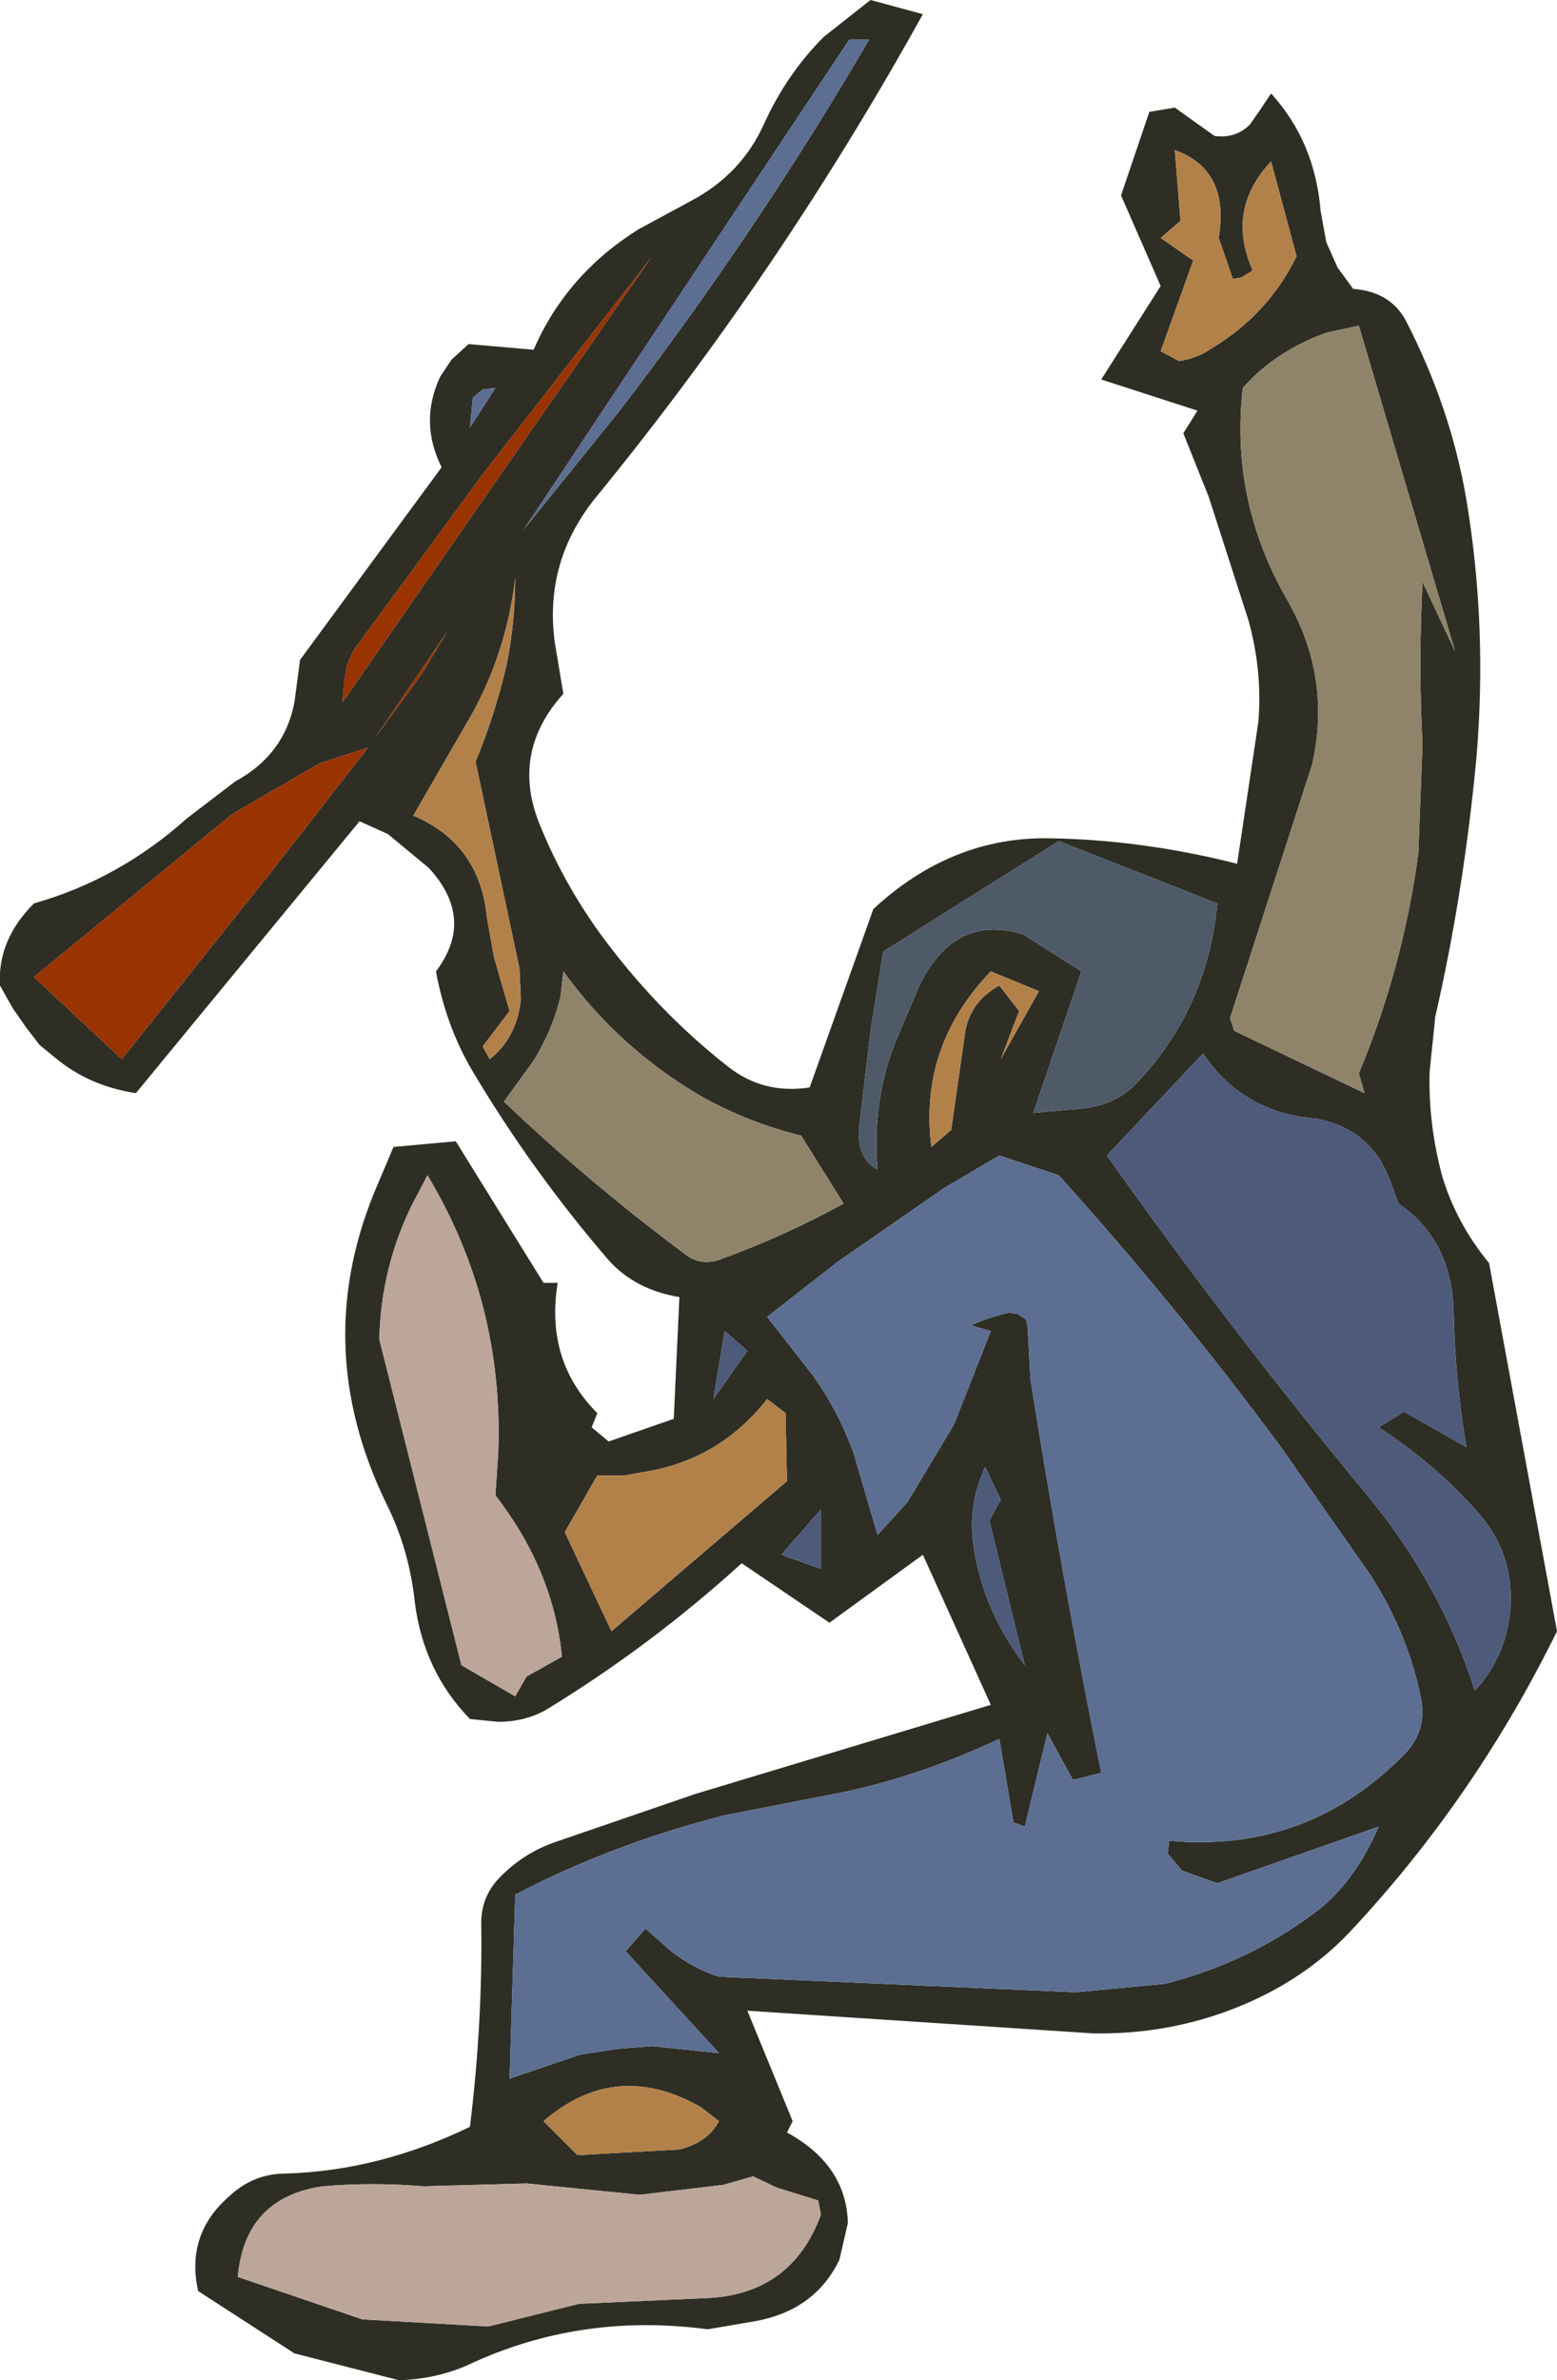 <?xml version="1.0" encoding="UTF-8" standalone="no"?>
<svg xmlns:xlink="http://www.w3.org/1999/xlink" height="84.05px" width="55.0px" xmlns="http://www.w3.org/2000/svg">
  <g transform="matrix(1.0, 0.0, 0.0, 1.0, 27.45, 41.95)">
    <path d="M22.2 -30.65 Q23.8 -27.55 24.35 -24.3 25.1 -19.8 24.7 -15.15 24.25 -10.4 23.25 -6.05 L23.05 -4.1 Q23.0 -2.25 23.5 -0.4 24.0 1.25 25.15 2.65 L27.55 15.65 Q24.65 21.55 20.25 26.25 18.6 28.0 16.2 28.95 13.8 29.9 11.15 29.85 L-1.05 29.05 0.55 32.95 0.35 33.35 Q2.45 34.5 2.5 36.55 L2.2 37.85 Q1.35 39.6 -0.7 40.0 L-2.45 40.3 Q-6.95 39.7 -10.9 41.55 -12.0 42.05 -13.35 42.1 L-17.05 41.15 -20.45 38.95 Q-20.9 36.95 -19.35 35.6 -18.5 34.8 -17.35 34.8 -14.05 34.7 -10.85 33.15 -10.4 29.5 -10.45 25.95 -10.45 25.05 -9.85 24.4 -9.0 23.5 -7.85 23.1 L-2.9 21.4 7.55 18.25 5.15 12.95 1.85 15.35 -1.25 13.25 Q-4.5 16.2 -8.2 18.45 -8.95 18.85 -9.85 18.85 L-10.85 18.75 Q-12.5 17.05 -12.8 14.6 -13.0 12.75 -13.8 11.15 -16.55 5.5 -14.1 -0.15 L-13.55 -1.45 -11.35 -1.65 -8.25 3.35 -7.75 3.35 Q-8.2 6.1 -6.35 7.95 L-6.55 8.45 -5.95 8.95 -3.65 8.15 -3.45 3.85 Q-5.0 3.6 -5.95 2.55 -8.7 -0.65 -10.8 -4.2 -11.7 -5.75 -12.05 -7.65 -10.65 -9.5 -12.3 -11.3 L-13.75 -12.5 -14.75 -12.95 -22.65 -3.35 Q-24.3 -3.6 -25.5 -4.6 L-26.05 -5.05 -26.55 -5.7 -27.0 -6.35 -27.45 -7.15 Q-27.55 -8.75 -26.25 -10.05 -23.25 -10.9 -20.85 -13.05 L-19.15 -14.35 Q-17.4 -15.3 -17.05 -17.15 L-16.85 -18.65 -11.85 -25.45 Q-12.65 -27.05 -11.9 -28.65 L-11.5 -29.25 -10.9 -29.8 -8.6 -29.6 Q-7.45 -32.25 -4.9 -33.85 L-3.05 -34.85 Q-1.25 -35.8 -0.45 -37.6 0.35 -39.35 1.65 -40.65 L3.3 -41.95 5.15 -41.45 Q0.1 -32.35 -6.35 -24.45 -8.25 -22.15 -7.85 -19.25 L-7.55 -17.45 Q-9.45 -15.35 -8.35 -12.75 -7.55 -10.8 -6.3 -9.05 -4.3 -6.3 -1.75 -4.3 -0.5 -3.3 1.15 -3.55 L3.4 -9.85 Q6.15 -12.4 9.6 -12.35 12.9 -12.3 16.25 -11.45 L17.0 -16.45 Q17.15 -18.25 16.65 -20.05 L15.25 -24.4 14.35 -26.65 14.85 -27.45 11.45 -28.55 13.55 -31.85 12.15 -35.05 13.15 -38.0 14.05 -38.15 15.45 -37.15 Q16.2 -37.05 16.7 -37.55 L17.05 -38.05 17.45 -38.65 Q19.0 -36.95 19.2 -34.5 L19.4 -33.4 19.8 -32.5 20.35 -31.75 Q21.65 -31.65 22.2 -30.65 M3.25 -40.55 L2.55 -40.55 -8.95 -23.25 -5.6 -27.4 Q-0.75 -33.7 3.25 -40.55 M16.1 -32.1 L15.6 -33.55 Q16.0 -35.95 14.05 -36.65 L14.25 -34.15 13.55 -33.55 14.7 -32.75 13.55 -29.55 14.2 -29.2 Q14.85 -29.3 15.35 -29.65 17.35 -30.85 18.35 -32.9 L17.45 -36.25 Q15.85 -34.55 16.8 -32.4 L16.4 -32.15 16.1 -32.1 M19.4 -30.2 Q17.6 -29.55 16.45 -28.25 16.0 -24.3 18.0 -20.8 19.6 -18.05 18.9 -14.95 L16.0 -6.0 16.15 -5.55 20.75 -3.35 20.55 -4.05 Q22.1 -7.75 22.65 -11.8 L22.8 -15.7 Q22.65 -18.4 22.8 -21.4 L23.95 -18.95 20.55 -30.45 19.4 -30.2 M9.25 -6.95 L7.55 -7.65 Q5.0 -5.0 5.45 -1.45 L6.15 -2.05 6.65 -5.55 Q6.85 -6.6 7.85 -7.15 L8.55 -6.25 7.9 -4.55 9.25 -6.95 M3.55 -0.65 Q3.35 -3.1 4.2 -5.2 L5.05 -7.2 Q6.3 -9.7 8.7 -8.95 L10.75 -7.65 9.05 -2.65 10.7 -2.8 Q11.9 -2.9 12.65 -3.65 15.2 -6.3 15.55 -10.05 L9.95 -12.25 3.75 -8.35 3.3 -5.55 2.9 -2.15 Q2.8 -1.05 3.55 -0.65 M9.95 -0.45 L7.85 -1.15 5.9 0.0 2.15 2.6 -0.35 4.55 1.25 6.6 Q2.15 7.85 2.7 9.35 L3.55 12.25 4.6 11.1 6.25 8.35 7.55 5.05 6.85 4.85 Q7.5 4.55 8.2 4.4 L8.5 4.45 8.8 4.65 8.85 4.9 8.95 6.75 Q10.05 13.7 11.45 20.65 L10.45 20.9 9.55 19.25 8.75 22.55 8.35 22.4 7.85 19.45 Q5.2 20.7 2.5 21.3 L-1.85 22.15 Q-5.8 23.15 -9.25 24.95 L-9.45 31.45 -6.95 30.6 -5.65 30.4 -4.4 30.3 -2.05 30.55 -5.35 26.95 -4.65 26.15 -3.8 26.9 Q-3.0 27.55 -2.05 27.85 L10.55 28.4 13.7 28.1 Q16.85 27.3 19.3 25.35 20.5 24.3 21.25 22.55 L15.55 24.55 14.3 24.1 13.8 23.5 13.85 23.05 Q18.8 23.5 22.25 19.9 22.95 19.1 22.75 18.05 22.3 15.75 20.95 13.65 L17.8 9.15 Q14.1 4.15 9.95 -0.45 M15.05 -4.75 L11.65 -1.15 Q16.0 5.0 20.85 10.85 23.45 14.0 24.65 17.75 25.75 16.55 25.9 14.9 26.05 12.9 24.75 11.45 23.25 9.75 21.25 8.45 L22.15 7.9 24.35 9.15 Q23.95 6.8 23.9 4.4 23.85 1.85 21.95 0.55 L21.6 -0.4 Q20.9 -2.1 19.05 -2.45 16.45 -2.65 15.05 -4.75 M0.35 10.35 L0.3 7.95 -0.35 7.45 Q-2.0 9.55 -4.55 10.0 L-5.4 10.15 -6.35 10.15 -7.5 12.15 -5.85 15.65 0.35 10.35 M0.15 12.95 L1.55 13.45 1.55 11.35 0.15 12.95 M7.9 11.0 L7.35 9.85 Q6.8 11.05 6.9 12.3 7.15 14.75 8.75 16.85 L7.5 11.75 7.9 11.0 M1.45 35.75 L0.0 35.3 -0.85 34.9 -1.9 35.2 -4.85 35.55 -8.85 35.15 -12.5 35.25 Q-14.3 35.1 -16.05 35.25 -18.8 35.65 -19.05 38.45 L-14.65 39.95 -10.2 40.2 -7.0 39.4 -2.55 39.2 Q0.5 39.1 1.55 36.25 L1.45 35.75 M2.35 0.55 L0.85 -1.85 Q-1.0 -2.3 -2.7 -3.25 -5.6 -4.95 -7.55 -7.65 L-7.65 -6.75 Q-7.95 -5.55 -8.6 -4.5 L-9.65 -3.05 Q-6.65 -0.2 -3.3 2.3 -2.7 2.8 -1.95 2.5 0.25 1.7 2.35 0.55 M-10.75 -27.9 L-10.85 -26.85 -9.95 -28.25 -10.4 -28.2 -10.75 -27.9 M-26.25 -7.45 L-23.15 -4.55 -17.8 -11.25 -14.45 -15.55 -16.15 -15.0 -19.25 -13.2 -26.25 -7.45 M-4.45 -32.85 L-10.4 -25.2 -14.95 -19.0 -15.2 -18.45 -15.3 -17.8 -15.35 -17.15 -4.45 -32.85 M-9.55 -18.5 Q-9.25 -20.0 -9.25 -21.55 -9.55 -18.95 -10.8 -16.7 L-12.85 -13.15 Q-10.5 -12.15 -10.25 -9.55 L-10.0 -8.15 -9.45 -6.25 -10.4 -5.0 -10.15 -4.55 Q-9.2 -5.3 -9.05 -6.65 L-9.1 -7.75 -10.65 -15.05 Q-9.95 -16.75 -9.55 -18.5 M-14.2 -15.9 L-12.55 -18.15 -11.65 -19.65 -14.2 -15.9 M-1.05 5.75 L-1.85 5.05 -2.25 7.45 -1.05 5.75 M-9.95 10.85 L-9.85 9.35 Q-9.65 4.05 -12.35 -0.45 L-12.9 0.6 Q-14.0 2.85 -14.05 5.35 L-11.15 16.85 -9.25 17.95 -8.85 17.25 -7.6 16.55 Q-7.9 13.5 -9.95 10.85 M-8.25 32.95 L-7.05 34.15 -3.45 33.95 Q-2.45 33.7 -2.05 32.95 L-2.7 32.45 Q-5.7 30.75 -8.25 32.95" fill="#2e2e25" fill-rule="evenodd" stroke="none"/>
    <path d="M3.55 -0.65 Q2.8 -1.05 2.9 -2.15 L3.3 -5.55 3.75 -8.35 9.95 -12.25 15.55 -10.05 Q15.2 -6.3 12.65 -3.65 11.9 -2.9 10.7 -2.8 L9.05 -2.65 10.75 -7.65 8.7 -8.95 Q6.3 -9.7 5.05 -7.2 L4.2 -5.2 Q3.35 -3.1 3.55 -0.65" fill="#4e5a68" fill-rule="evenodd" stroke="none"/>
    <path d="M16.1 -32.1 L16.4 -32.15 16.8 -32.4 Q15.85 -34.55 17.45 -36.25 L18.35 -32.9 Q17.35 -30.85 15.35 -29.65 14.85 -29.3 14.2 -29.2 L13.55 -29.55 14.7 -32.75 13.55 -33.55 14.25 -34.15 14.05 -36.65 Q16.0 -35.95 15.6 -33.55 L16.1 -32.1 M9.25 -6.95 L7.9 -4.55 8.55 -6.25 7.85 -7.15 Q6.85 -6.6 6.65 -5.55 L6.15 -2.05 5.45 -1.45 Q5.0 -5.0 7.55 -7.65 L9.25 -6.95 M0.35 10.35 L-5.85 15.65 -7.5 12.15 -6.35 10.15 -5.4 10.15 -4.55 10.0 Q-2.0 9.55 -0.35 7.45 L0.3 7.95 0.35 10.35 M-9.55 -18.5 Q-9.95 -16.75 -10.65 -15.05 L-9.1 -7.75 -9.05 -6.65 Q-9.2 -5.3 -10.15 -4.55 L-10.4 -5.0 -9.45 -6.25 -10.0 -8.15 -10.25 -9.55 Q-10.5 -12.15 -12.85 -13.15 L-10.8 -16.7 Q-9.55 -18.95 -9.25 -21.55 -9.25 -20.0 -9.55 -18.5 M-8.25 32.95 Q-5.7 30.75 -2.7 32.45 L-2.05 32.95 Q-2.45 33.7 -3.45 33.95 L-7.05 34.15 -8.25 32.95" fill="#b2814a" fill-rule="evenodd" stroke="none"/>
    <path d="M19.4 -30.2 L20.55 -30.45 23.95 -18.95 22.8 -21.4 Q22.65 -18.4 22.8 -15.7 L22.65 -11.8 Q22.1 -7.75 20.55 -4.05 L20.75 -3.35 16.15 -5.55 16.0 -6.0 18.9 -14.95 Q19.6 -18.05 18.0 -20.8 16.0 -24.3 16.45 -28.25 17.6 -29.55 19.4 -30.2 M2.35 0.55 Q0.25 1.7 -1.95 2.5 -2.7 2.8 -3.3 2.3 -6.65 -0.2 -9.65 -3.05 L-8.6 -4.5 Q-7.95 -5.55 -7.65 -6.75 L-7.55 -7.65 Q-5.6 -4.95 -2.7 -3.25 -1.0 -2.3 0.85 -1.85 L2.35 0.55" fill="#8f846a" fill-rule="evenodd" stroke="none"/>
    <path d="M15.05 -4.75 Q16.45 -2.65 19.05 -2.45 20.9 -2.1 21.6 -0.4 L21.95 0.55 Q23.85 1.85 23.9 4.4 23.95 6.8 24.35 9.15 L22.15 7.9 21.25 8.45 Q23.25 9.75 24.75 11.45 26.05 12.9 25.9 14.9 25.75 16.55 24.65 17.75 23.45 14.0 20.85 10.85 16.0 5.0 11.65 -1.15 L15.05 -4.75 M7.9 11.0 L7.5 11.75 8.75 16.85 Q7.15 14.75 6.9 12.3 6.8 11.05 7.35 9.85 L7.9 11.0 M0.15 12.95 L1.55 11.35 1.55 13.45 0.15 12.95 M-1.05 5.75 L-2.25 7.45 -1.85 5.05 -1.05 5.75" fill="#4e5a7a" fill-rule="evenodd" stroke="none"/>
    <path d="M-4.45 -32.85 L-15.35 -17.15 -15.3 -17.8 -15.2 -18.45 -14.95 -19.0 -10.4 -25.2 -4.45 -32.85 M-26.25 -7.45 L-19.25 -13.2 -16.15 -15.0 -14.45 -15.55 -17.8 -11.25 -23.15 -4.55 -26.25 -7.45 M-14.2 -15.9 L-11.65 -19.65 -12.55 -18.15 -14.2 -15.9" fill="#993300" fill-rule="evenodd" stroke="none"/>
    <path d="M3.25 -40.55 Q-0.75 -33.7 -5.6 -27.4 L-8.95 -23.25 2.55 -40.55 3.25 -40.55 M9.95 -0.45 Q14.1 4.15 17.8 9.15 L20.95 13.65 Q22.3 15.75 22.75 18.05 22.95 19.1 22.25 19.9 18.8 23.5 13.85 23.05 L13.8 23.5 14.3 24.1 15.55 24.55 21.25 22.55 Q20.5 24.3 19.3 25.35 16.85 27.3 13.7 28.1 L10.55 28.4 -2.05 27.85 Q-3.0 27.55 -3.8 26.9 L-4.65 26.15 -5.35 26.95 -2.05 30.55 -4.4 30.3 -5.65 30.4 -6.95 30.6 -9.45 31.45 -9.25 24.95 Q-5.8 23.15 -1.85 22.15 L2.5 21.3 Q5.2 20.7 7.85 19.45 L8.35 22.4 8.75 22.55 9.55 19.25 10.45 20.9 11.45 20.65 Q10.05 13.7 8.95 6.75 L8.85 4.9 8.8 4.65 8.5 4.45 8.2 4.4 Q7.5 4.55 6.85 4.85 L7.55 5.05 6.25 8.35 4.6 11.1 3.55 12.25 2.7 9.35 Q2.15 7.85 1.25 6.6 L-0.35 4.55 2.15 2.6 5.9 0.0 7.85 -1.15 9.95 -0.45 M-10.75 -27.9 L-10.4 -28.2 -9.95 -28.25 -10.85 -26.85 -10.75 -27.9" fill="#5c6f92" fill-rule="evenodd" stroke="none"/>
    <path d="M1.45 35.75 L1.55 36.25 Q0.5 39.1 -2.55 39.2 L-7.0 39.4 -10.2 40.2 -14.65 39.95 -19.05 38.45 Q-18.8 35.65 -16.05 35.25 -14.3 35.1 -12.5 35.25 L-8.85 35.15 -4.85 35.55 -1.9 35.2 -0.85 34.9 0.0 35.3 1.45 35.75 M-9.95 10.85 Q-7.9 13.5 -7.6 16.55 L-8.85 17.25 -9.25 17.95 -11.15 16.85 -14.05 5.35 Q-14.0 2.85 -12.9 0.6 L-12.35 -0.45 Q-9.65 4.05 -9.85 9.35 L-9.95 10.85" fill="#bba699" fill-rule="evenodd" stroke="none"/>
  </g>
</svg>
